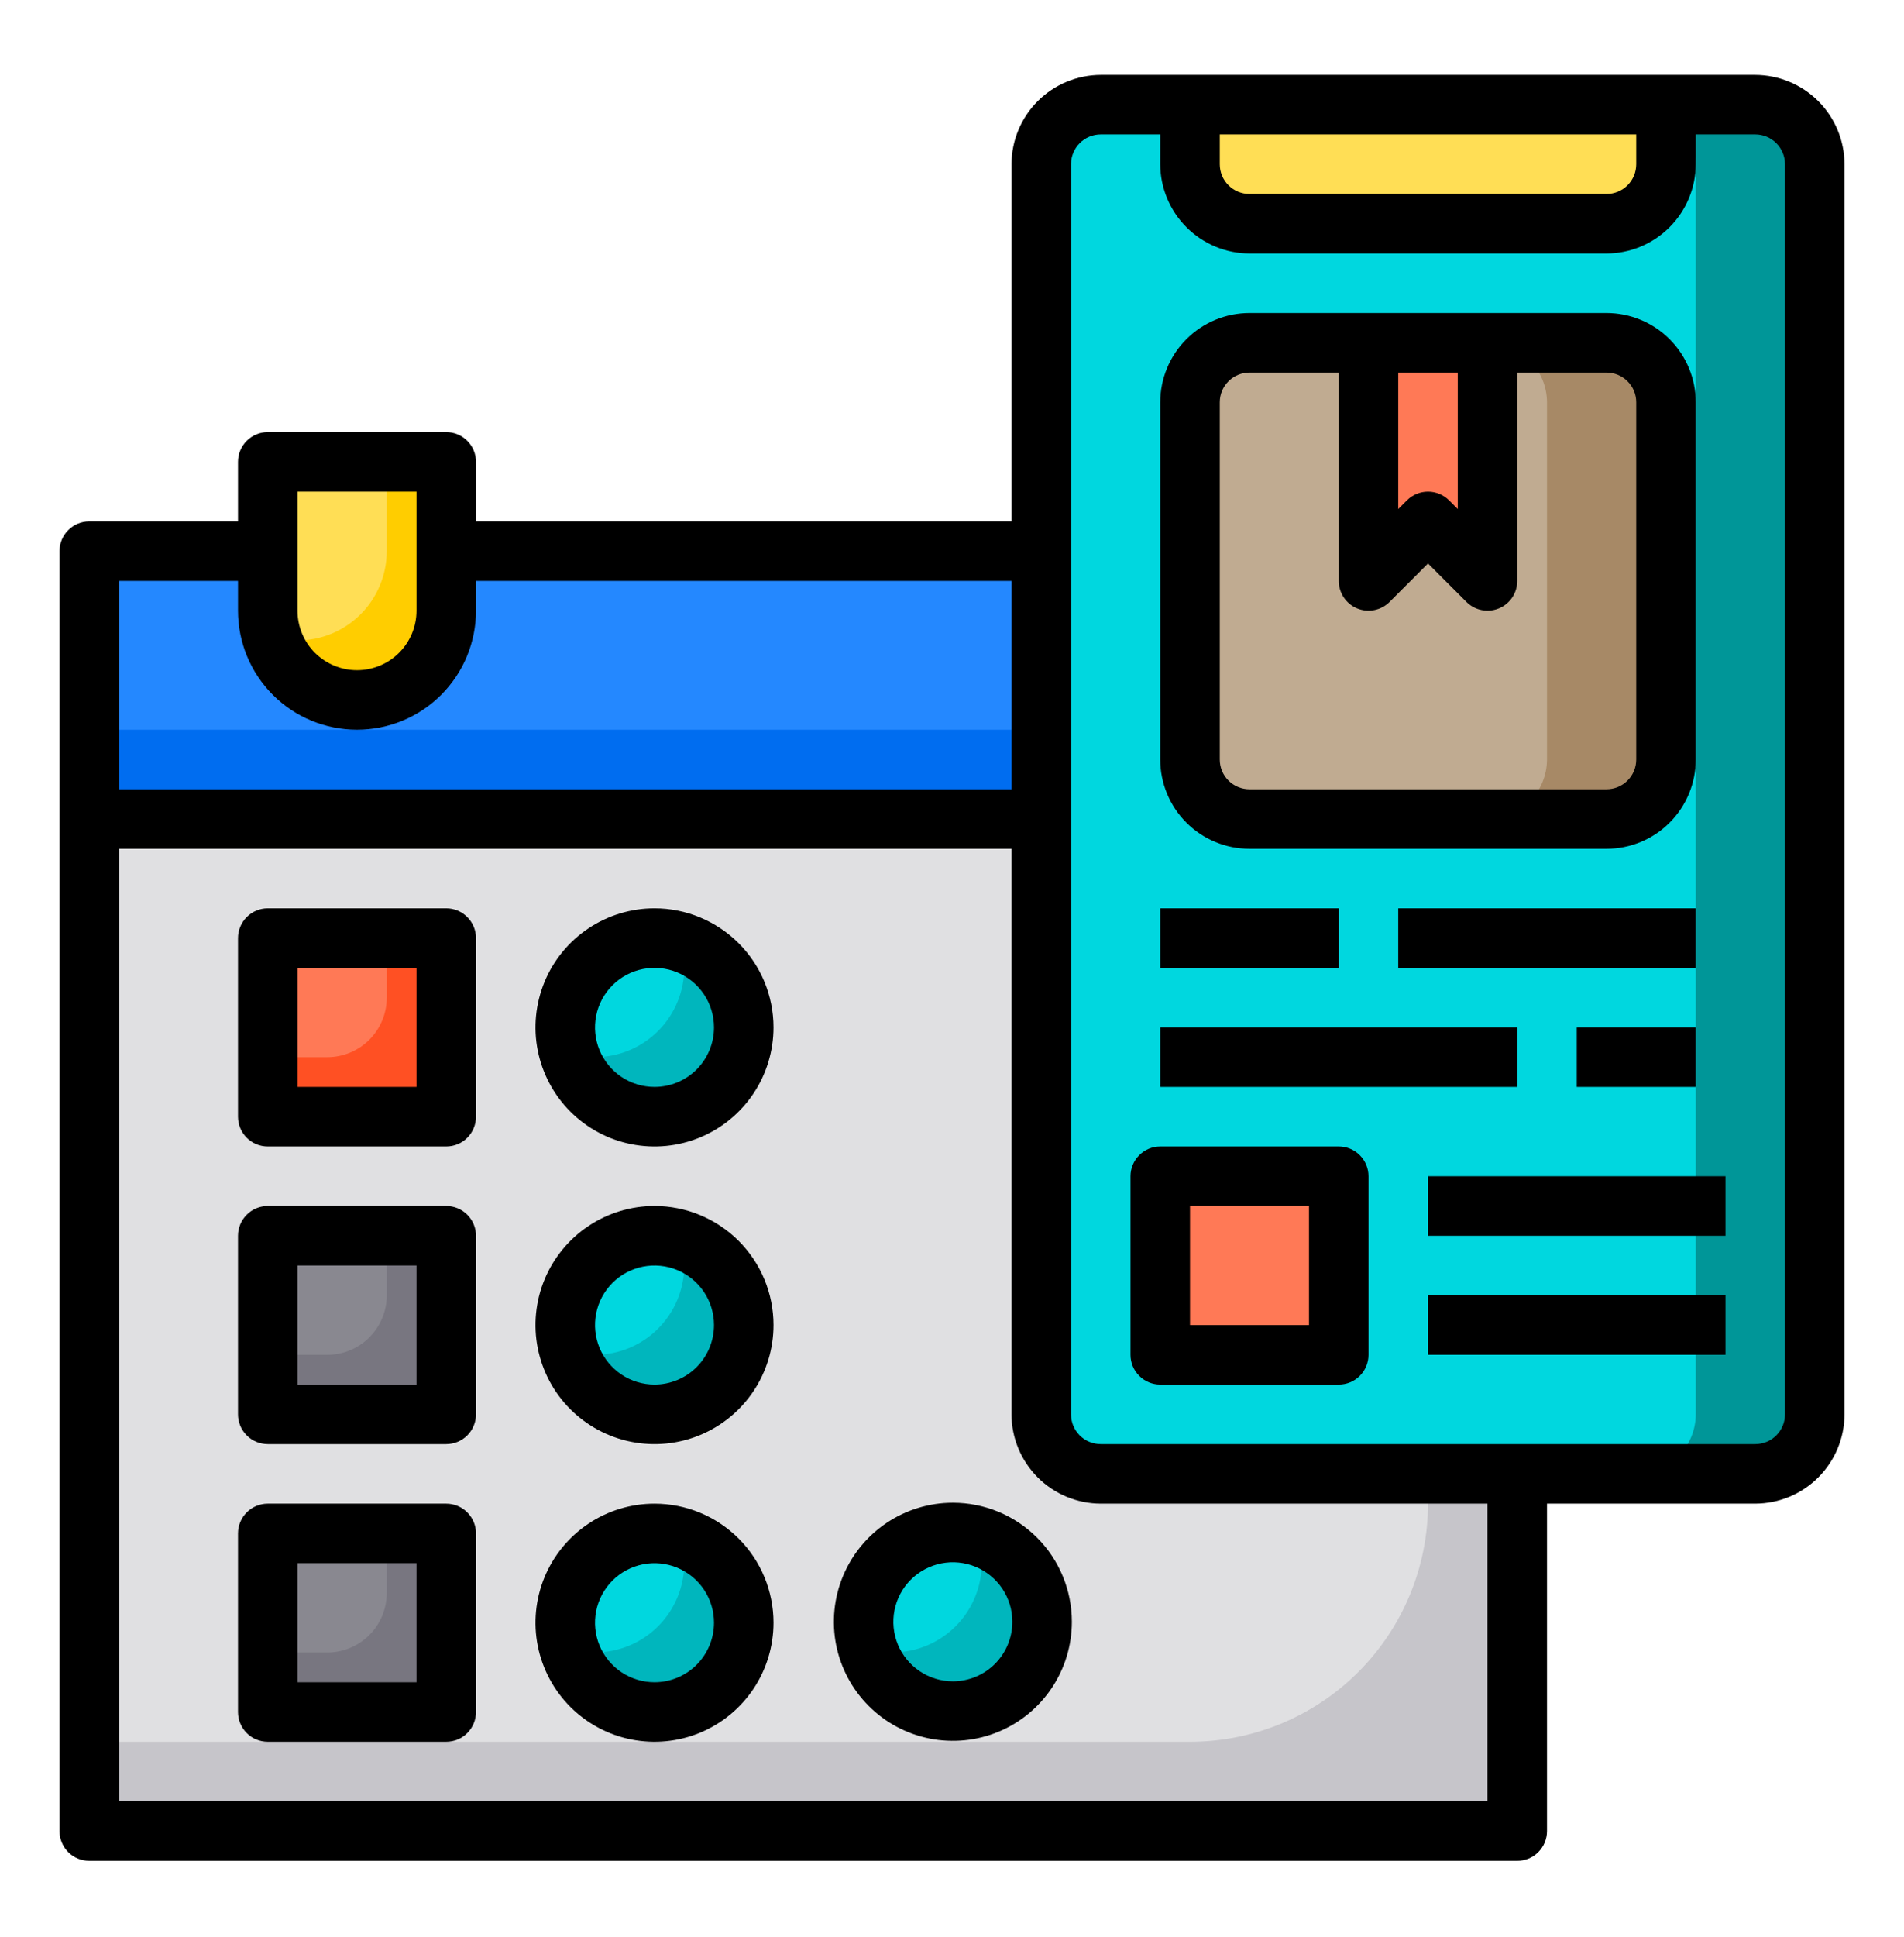 <svg width="60" height="61" viewBox="0 0 60 61" fill="none" xmlns="http://www.w3.org/2000/svg">
<path d="M2.812 25.797H47.812V57.672H2.812V25.797Z" fill="#E0E0E2"/>
<path d="M47.812 25.797V57.672H2.812V54.859H37.5C39.489 54.859 41.397 54.069 42.803 52.663C44.21 51.256 45 49.349 45 47.359V25.797H47.812Z" fill="#C6C5CA"/>
<path d="M2.812 17.359H47.812V25.797H2.812V17.359Z" fill="#2488FF"/>
<path d="M47.812 17.359V25.797H2.812V22.984H41.25C42.245 22.984 43.198 22.589 43.902 21.886C44.605 21.183 45 20.229 45 19.234V17.359H47.812Z" fill="#006DF0"/>
<path d="M42.188 14.547V19.234C42.188 19.98 41.891 20.696 41.364 21.223C40.836 21.751 40.121 22.047 39.375 22.047C38.629 22.047 37.914 21.751 37.386 21.223C36.859 20.696 36.562 19.98 36.562 19.234V14.547H42.188Z" fill="#FFDE55"/>
<path d="M8.438 48.297H14.062V53.922H8.438V48.297Z" fill="#898890"/>
<path d="M8.438 38.922H14.062V44.547H8.438V38.922Z" fill="#898890"/>
<path d="M8.438 29.547H14.062V35.172H8.438V29.547Z" fill="#FF7956"/>
<path d="M14.062 29.547V35.172H8.438V33.297H10.312C10.81 33.297 11.287 33.099 11.638 32.748C11.99 32.396 12.188 31.919 12.188 31.422V29.547H14.062Z" fill="#FF5023"/>
<path d="M14.062 38.922V44.547H8.438V42.672H10.312C10.81 42.672 11.287 42.474 11.638 42.123C11.99 41.771 12.188 41.294 12.188 40.797V38.922H14.062Z" fill="#787680"/>
<path d="M14.062 48.297V53.922H8.438V52.047H10.312C10.81 52.047 11.287 51.849 11.638 51.498C11.99 51.146 12.188 50.669 12.188 50.172V48.297H14.062Z" fill="#787680"/>
<path d="M14.062 14.547V19.234C14.062 19.98 13.766 20.696 13.239 21.223C12.711 21.751 11.996 22.047 11.25 22.047C10.504 22.047 9.789 21.751 9.261 21.223C8.734 20.696 8.438 19.98 8.438 19.234V14.547H14.062Z" fill="#FFDE55"/>
<path d="M14.062 14.547V19.234C14.061 19.908 13.818 20.559 13.378 21.07C12.937 21.579 12.328 21.914 11.662 22.013C10.995 22.112 10.315 21.968 9.746 21.608C9.176 21.247 8.755 20.695 8.559 20.05C8.823 20.129 9.098 20.17 9.374 20.172C10.12 20.172 10.835 19.876 11.363 19.348C11.89 18.821 12.187 18.105 12.187 17.359V14.547H14.062Z" fill="#FFCD00"/>
<path d="M42.187 14.547V19.234C42.186 19.908 41.943 20.559 41.503 21.07C41.062 21.579 40.453 21.914 39.787 22.013C39.12 22.112 38.44 21.968 37.87 21.608C37.301 21.247 36.88 20.695 36.684 20.05C36.948 20.129 37.223 20.17 37.499 20.172C38.245 20.172 38.961 19.876 39.488 19.348C40.015 18.821 40.312 18.105 40.312 17.359V14.547H42.187Z" fill="#FFCD00"/>
<path d="M20.625 35.172C22.178 35.172 23.438 33.913 23.438 32.359C23.438 30.806 22.178 29.547 20.625 29.547C19.072 29.547 17.812 30.806 17.812 32.359C17.812 33.913 19.072 35.172 20.625 35.172Z" fill="#00D7DF"/>
<path d="M23.437 32.359C23.436 33.032 23.193 33.684 22.753 34.194C22.312 34.704 21.703 35.039 21.037 35.137C20.37 35.236 19.69 35.092 19.12 34.732C18.551 34.372 18.13 33.819 17.934 33.174C18.198 33.253 18.473 33.294 18.749 33.296C19.495 33.296 20.21 33 20.738 32.472C21.265 31.945 21.562 31.23 21.562 30.484C21.56 30.207 21.519 29.933 21.44 29.668C22.019 29.84 22.526 30.196 22.886 30.681C23.246 31.166 23.439 31.755 23.437 32.359Z" fill="#00B6BD"/>
<path d="M20.625 44.547C22.178 44.547 23.438 43.288 23.438 41.734C23.438 40.181 22.178 38.922 20.625 38.922C19.072 38.922 17.812 40.181 17.812 41.734C17.812 43.288 19.072 44.547 20.625 44.547Z" fill="#00D7DF"/>
<path d="M23.437 41.734C23.436 42.407 23.193 43.059 22.753 43.569C22.312 44.079 21.703 44.414 21.037 44.512C20.37 44.611 19.69 44.467 19.12 44.107C18.551 43.747 18.13 43.194 17.934 42.549C18.198 42.628 18.473 42.669 18.749 42.671C19.495 42.671 20.21 42.375 20.738 41.847C21.265 41.32 21.562 40.605 21.562 39.859C21.56 39.582 21.519 39.308 21.44 39.043C22.019 39.215 22.526 39.571 22.886 40.056C23.246 40.541 23.439 41.13 23.437 41.734Z" fill="#00B6BD"/>
<path d="M20.625 53.922C22.178 53.922 23.438 52.663 23.438 51.109C23.438 49.556 22.178 48.297 20.625 48.297C19.072 48.297 17.812 49.556 17.812 51.109C17.812 52.663 19.072 53.922 20.625 53.922Z" fill="#00D7DF"/>
<path d="M23.437 51.109C23.436 51.782 23.193 52.434 22.753 52.944C22.312 53.454 21.703 53.789 21.037 53.887C20.37 53.986 19.69 53.842 19.12 53.482C18.551 53.122 18.13 52.569 17.934 51.924C18.198 52.003 18.473 52.044 18.749 52.046C19.495 52.046 20.21 51.75 20.738 51.222C21.265 50.695 21.562 49.98 21.562 49.234C21.56 48.957 21.519 48.683 21.44 48.418C22.019 48.59 22.526 48.946 22.886 49.431C23.246 49.916 23.439 50.505 23.437 51.109Z" fill="#00B6BD"/>
<path d="M30 53.922C31.553 53.922 32.812 52.663 32.812 51.109C32.812 49.556 31.553 48.297 30 48.297C28.447 48.297 27.188 49.556 27.188 51.109C27.188 52.663 28.447 53.922 30 53.922Z" fill="#00D7DF"/>
<path d="M32.812 51.109C32.811 51.782 32.568 52.434 32.128 52.944C31.687 53.454 31.078 53.789 30.412 53.887C29.745 53.986 29.065 53.842 28.495 53.482C27.926 53.122 27.505 52.569 27.309 51.924C27.573 52.003 27.848 52.044 28.124 52.046C28.87 52.046 29.585 51.75 30.113 51.222C30.64 50.695 30.937 49.98 30.937 49.234C30.935 48.957 30.894 48.683 30.815 48.418C31.394 48.59 31.901 48.946 32.261 49.431C32.621 49.916 32.814 50.505 32.812 51.109Z" fill="#00B6BD"/>
<path d="M55.312 3.297H34.688C33.652 3.297 32.812 4.136 32.812 5.172V44.547C32.812 45.582 33.652 46.422 34.688 46.422H55.312C56.348 46.422 57.188 45.582 57.188 44.547V5.172C57.188 4.136 56.348 3.297 55.312 3.297Z" fill="#00D7DF"/>
<path d="M57.188 5.172V44.547C57.186 45.044 56.988 45.52 56.637 45.871C56.285 46.222 55.809 46.42 55.312 46.422H51.562C52.059 46.42 52.535 46.222 52.887 45.871C53.238 45.52 53.436 45.044 53.438 44.547V5.172C53.436 4.675 53.238 4.199 52.887 3.848C52.535 3.496 52.059 3.298 51.562 3.297H55.312C55.809 3.298 56.285 3.496 56.637 3.848C56.988 4.199 57.186 4.675 57.188 5.172Z" fill="#009698"/>
<path d="M50.625 10.797H39.375C38.34 10.797 37.5 11.636 37.5 12.672V23.922C37.5 24.957 38.34 25.797 39.375 25.797H50.625C51.66 25.797 52.5 24.957 52.5 23.922V12.672C52.5 11.636 51.66 10.797 50.625 10.797Z" fill="#C0AB91"/>
<path d="M52.5 12.672V23.922C52.498 24.419 52.3 24.895 51.949 25.246C51.598 25.597 51.122 25.795 50.625 25.797H46.875C47.372 25.795 47.848 25.597 48.199 25.246C48.55 24.895 48.748 24.419 48.75 23.922V12.672C48.748 12.175 48.55 11.699 48.199 11.348C47.848 10.996 47.372 10.798 46.875 10.797H50.625C51.122 10.798 51.598 10.996 51.949 11.348C52.3 11.699 52.498 12.175 52.5 12.672Z" fill="#A78966"/>
<path d="M52.5 3.297V5.172C52.498 5.669 52.3 6.145 51.949 6.496C51.598 6.847 51.122 7.045 50.625 7.047H39.375C38.878 7.045 38.402 6.847 38.051 6.496C37.7 6.145 37.502 5.669 37.5 5.172V3.297H52.5Z" fill="#FFDE55"/>
<path d="M46.875 10.797V18.297L45 16.422L43.125 18.297V10.797H46.875Z" fill="#FF7956"/>
<path d="M36.562 37.047H42.188V42.672H36.562V37.047Z" fill="#FF7956"/>
<path d="M14.062 28.609H8.438C8.189 28.609 7.95 28.708 7.775 28.884C7.599 29.06 7.5 29.298 7.5 29.547V35.172C7.5 35.42 7.599 35.659 7.775 35.835C7.95 36.011 8.189 36.109 8.438 36.109H14.062C14.311 36.109 14.55 36.011 14.725 35.835C14.901 35.659 15 35.42 15 35.172V29.547C15 29.298 14.901 29.06 14.725 28.884C14.55 28.708 14.311 28.609 14.062 28.609ZM13.125 34.234H9.375V30.484H13.125V34.234Z" fill="black"/>
<path d="M20.625 28.609C19.883 28.609 19.158 28.829 18.542 29.241C17.925 29.653 17.444 30.239 17.16 30.924C16.877 31.61 16.802 32.364 16.947 33.091C17.092 33.818 17.449 34.487 17.973 35.011C18.498 35.535 19.166 35.893 19.893 36.037C20.621 36.182 21.375 36.108 22.06 35.824C22.745 35.54 23.331 35.059 23.743 34.443C24.155 33.826 24.375 33.101 24.375 32.359C24.375 31.365 23.98 30.411 23.277 29.708C22.573 29.005 21.62 28.609 20.625 28.609ZM20.625 34.234C20.254 34.234 19.892 34.124 19.583 33.918C19.275 33.712 19.035 33.419 18.893 33.077C18.751 32.734 18.714 32.357 18.786 31.994C18.858 31.63 19.037 31.296 19.299 31.034C19.561 30.771 19.895 30.593 20.259 30.52C20.623 30.448 21 30.485 21.343 30.627C21.685 30.769 21.978 31.009 22.184 31.318C22.39 31.626 22.5 31.988 22.5 32.359C22.5 32.857 22.302 33.334 21.951 33.685C21.599 34.037 21.122 34.234 20.625 34.234Z" fill="black"/>
<path d="M20.625 37.984C19.883 37.984 19.158 38.204 18.542 38.616C17.925 39.028 17.444 39.614 17.16 40.299C16.877 40.984 16.802 41.739 16.947 42.466C17.092 43.193 17.449 43.862 17.973 44.386C18.498 44.91 19.166 45.268 19.893 45.412C20.621 45.557 21.375 45.483 22.06 45.199C22.745 44.915 23.331 44.434 23.743 43.818C24.155 43.201 24.375 42.476 24.375 41.734C24.375 40.74 23.98 39.786 23.277 39.083C22.573 38.38 21.62 37.984 20.625 37.984ZM20.625 43.609C20.254 43.609 19.892 43.499 19.583 43.293C19.275 43.087 19.035 42.794 18.893 42.452C18.751 42.109 18.714 41.732 18.786 41.369C18.858 41.005 19.037 40.671 19.299 40.408C19.561 40.146 19.895 39.968 20.259 39.895C20.623 39.823 21 39.86 21.343 40.002C21.685 40.144 21.978 40.384 22.184 40.693C22.39 41.001 22.5 41.364 22.5 41.734C22.5 42.232 22.302 42.709 21.951 43.06C21.599 43.412 21.122 43.609 20.625 43.609Z" fill="black"/>
<path d="M14.062 37.984H8.438C8.189 37.984 7.95 38.083 7.775 38.259C7.599 38.435 7.5 38.673 7.5 38.922V44.547C7.5 44.795 7.599 45.034 7.775 45.21C7.95 45.386 8.189 45.484 8.438 45.484H14.062C14.311 45.484 14.55 45.386 14.725 45.21C14.901 45.034 15 44.795 15 44.547V38.922C15 38.673 14.901 38.435 14.725 38.259C14.55 38.083 14.311 37.984 14.062 37.984ZM13.125 43.609H9.375V39.859H13.125V43.609Z" fill="black"/>
<path d="M20.625 47.359C19.883 47.359 19.158 47.579 18.542 47.991C17.925 48.403 17.444 48.989 17.16 49.674C16.877 50.359 16.802 51.114 16.947 51.841C17.092 52.568 17.449 53.237 17.973 53.761C18.498 54.285 19.166 54.643 19.893 54.787C20.621 54.932 21.375 54.858 22.06 54.574C22.745 54.29 23.331 53.809 23.743 53.193C24.155 52.576 24.375 51.851 24.375 51.109C24.375 50.115 23.98 49.161 23.277 48.458C22.573 47.755 21.62 47.359 20.625 47.359ZM20.625 52.984C20.254 52.984 19.892 52.874 19.583 52.668C19.275 52.462 19.035 52.169 18.893 51.827C18.751 51.484 18.714 51.107 18.786 50.744C18.858 50.38 19.037 50.046 19.299 49.783C19.561 49.521 19.895 49.343 20.259 49.27C20.623 49.198 21 49.235 21.343 49.377C21.685 49.519 21.978 49.759 22.184 50.068C22.39 50.376 22.5 50.739 22.5 51.109C22.5 51.607 22.302 52.084 21.951 52.435C21.599 52.787 21.122 52.984 20.625 52.984Z" fill="black"/>
<path d="M30.027 47.33C29.286 47.33 28.561 47.55 27.944 47.962C27.327 48.374 26.847 48.96 26.563 49.645C26.279 50.33 26.205 51.084 26.349 51.812C26.494 52.539 26.851 53.207 27.376 53.732C27.9 54.256 28.568 54.613 29.296 54.758C30.023 54.903 30.777 54.828 31.462 54.545C32.148 54.261 32.733 53.78 33.145 53.163C33.557 52.547 33.777 51.822 33.777 51.08C33.777 50.086 33.382 49.132 32.679 48.428C31.976 47.725 31.022 47.33 30.027 47.33ZM30.027 52.955C29.657 52.955 29.294 52.845 28.986 52.639C28.677 52.433 28.437 52.14 28.295 51.798C28.153 51.455 28.116 51.078 28.188 50.714C28.261 50.351 28.439 50.017 28.701 49.754C28.964 49.492 29.298 49.313 29.662 49.241C30.025 49.169 30.402 49.206 30.745 49.348C31.087 49.49 31.38 49.73 31.586 50.038C31.792 50.347 31.902 50.709 31.902 51.08C31.902 51.577 31.705 52.054 31.353 52.406C31.002 52.758 30.525 52.955 30.027 52.955Z" fill="black"/>
<path d="M14.062 47.359H8.438C8.189 47.359 7.95 47.458 7.775 47.634C7.599 47.81 7.5 48.048 7.5 48.297V53.922C7.5 54.17 7.599 54.409 7.775 54.585C7.95 54.761 8.189 54.859 8.438 54.859H14.062C14.311 54.859 14.55 54.761 14.725 54.585C14.901 54.409 15 54.17 15 53.922V48.297C15 48.048 14.901 47.81 14.725 47.634C14.55 47.458 14.311 47.359 14.062 47.359ZM13.125 52.984H9.375V49.234H13.125V52.984Z" fill="black"/>
<path d="M42.188 36.109H36.562C36.314 36.109 36.075 36.208 35.9 36.384C35.724 36.56 35.625 36.798 35.625 37.047V42.672C35.625 42.92 35.724 43.159 35.9 43.335C36.075 43.511 36.314 43.609 36.562 43.609H42.188C42.436 43.609 42.675 43.511 42.85 43.335C43.026 43.159 43.125 42.92 43.125 42.672V37.047C43.125 36.798 43.026 36.56 42.85 36.384C42.675 36.208 42.436 36.109 42.188 36.109ZM41.25 41.734H37.5V37.984H41.25V41.734Z" fill="black"/>
<path d="M45 40.797H54.375V42.672H45V40.797Z" fill="black"/>
<path d="M45 37.047H54.375V38.922H45V37.047Z" fill="black"/>
<path d="M36.562 32.359H47.812V34.234H36.562V32.359Z" fill="black"/>
<path d="M36.562 28.609H42.188V30.484H36.562V28.609Z" fill="black"/>
<path d="M39.375 26.734H50.625C51.371 26.734 52.086 26.438 52.614 25.911C53.141 25.383 53.438 24.668 53.438 23.922V12.672C53.438 11.926 53.141 11.211 52.614 10.683C52.086 10.156 51.371 9.859 50.625 9.859H39.375C38.629 9.859 37.914 10.156 37.386 10.683C36.859 11.211 36.562 11.926 36.562 12.672V23.922C36.562 24.668 36.859 25.383 37.386 25.911C37.914 26.438 38.629 26.734 39.375 26.734ZM44.062 11.734H45.938V16.034L45.663 15.759C45.487 15.583 45.249 15.485 45 15.485C44.751 15.485 44.513 15.583 44.337 15.759L44.062 16.034V11.734ZM38.438 12.672C38.438 12.423 38.536 12.185 38.712 12.009C38.888 11.833 39.126 11.734 39.375 11.734H42.188V18.297C42.188 18.482 42.242 18.663 42.346 18.818C42.449 18.972 42.595 19.092 42.766 19.163C42.938 19.234 43.126 19.252 43.308 19.216C43.49 19.18 43.657 19.091 43.788 18.96L45 17.747L46.212 18.96C46.388 19.136 46.626 19.234 46.875 19.234C46.998 19.235 47.12 19.21 47.234 19.163C47.405 19.092 47.552 18.972 47.655 18.818C47.758 18.663 47.812 18.482 47.812 18.297V11.734H50.625C50.874 11.734 51.112 11.833 51.288 12.009C51.464 12.185 51.562 12.423 51.562 12.672V23.922C51.562 24.171 51.464 24.409 51.288 24.585C51.112 24.761 50.874 24.859 50.625 24.859H39.375C39.126 24.859 38.888 24.761 38.712 24.585C38.536 24.409 38.438 24.171 38.438 23.922V12.672Z" fill="black"/>
<path d="M55.312 2.359H34.688C33.942 2.362 33.228 2.659 32.701 3.186C32.174 3.713 31.877 4.427 31.875 5.172V16.422H15V14.547C15 14.298 14.901 14.06 14.725 13.884C14.55 13.708 14.311 13.609 14.062 13.609H8.438C8.189 13.609 7.95 13.708 7.775 13.884C7.599 14.06 7.5 14.298 7.5 14.547V16.422H2.812C2.564 16.422 2.325 16.521 2.15 16.697C1.974 16.872 1.875 17.111 1.875 17.359V57.672C1.875 57.92 1.974 58.159 2.15 58.335C2.325 58.511 2.564 58.609 2.812 58.609H47.812C48.061 58.609 48.3 58.511 48.475 58.335C48.651 58.159 48.75 57.92 48.75 57.672V47.359H55.312C56.058 47.357 56.772 47.06 57.299 46.533C57.826 46.006 58.123 45.292 58.125 44.547V5.172C58.123 4.427 57.826 3.713 57.299 3.186C56.772 2.659 56.058 2.362 55.312 2.359ZM38.438 4.234H51.562V5.172C51.562 5.421 51.464 5.659 51.288 5.835C51.112 6.011 50.874 6.109 50.625 6.109H39.375C39.126 6.109 38.888 6.011 38.712 5.835C38.536 5.659 38.438 5.421 38.438 5.172V4.234ZM9.375 15.484H13.125V19.234C13.125 19.732 12.928 20.209 12.576 20.56C12.224 20.912 11.747 21.109 11.25 21.109C10.753 21.109 10.276 20.912 9.924 20.56C9.573 20.209 9.375 19.732 9.375 19.234V15.484ZM3.75 18.297H7.5V19.234C7.5 20.229 7.895 21.183 8.598 21.886C9.302 22.589 10.255 22.984 11.25 22.984C12.245 22.984 13.198 22.589 13.902 21.886C14.605 21.183 15 20.229 15 19.234V18.297H31.875V24.859H3.75V18.297ZM46.875 56.734H3.75V26.734H31.875V44.547C31.877 45.292 32.174 46.006 32.701 46.533C33.228 47.06 33.942 47.357 34.688 47.359H46.875V56.734ZM56.25 44.547C56.25 44.795 56.151 45.034 55.975 45.21C55.8 45.386 55.561 45.484 55.312 45.484H34.688C34.439 45.484 34.2 45.386 34.025 45.21C33.849 45.034 33.75 44.795 33.75 44.547V5.172C33.75 4.923 33.849 4.685 34.025 4.509C34.2 4.333 34.439 4.234 34.688 4.234H36.562V5.172C36.565 5.917 36.862 6.631 37.389 7.158C37.916 7.685 38.63 7.982 39.375 7.984H50.625C51.37 7.982 52.084 7.685 52.611 7.158C53.138 6.631 53.435 5.917 53.438 5.172V4.234H55.312C55.561 4.234 55.8 4.333 55.975 4.509C56.151 4.685 56.25 4.923 56.25 5.172V44.547Z" fill="black"/>
<path d="M44.062 28.609H53.438V30.484H44.062V28.609Z" fill="black"/>
<path d="M49.688 32.359H53.438V34.234H49.688V32.359Z" fill="black"/>
</svg>
